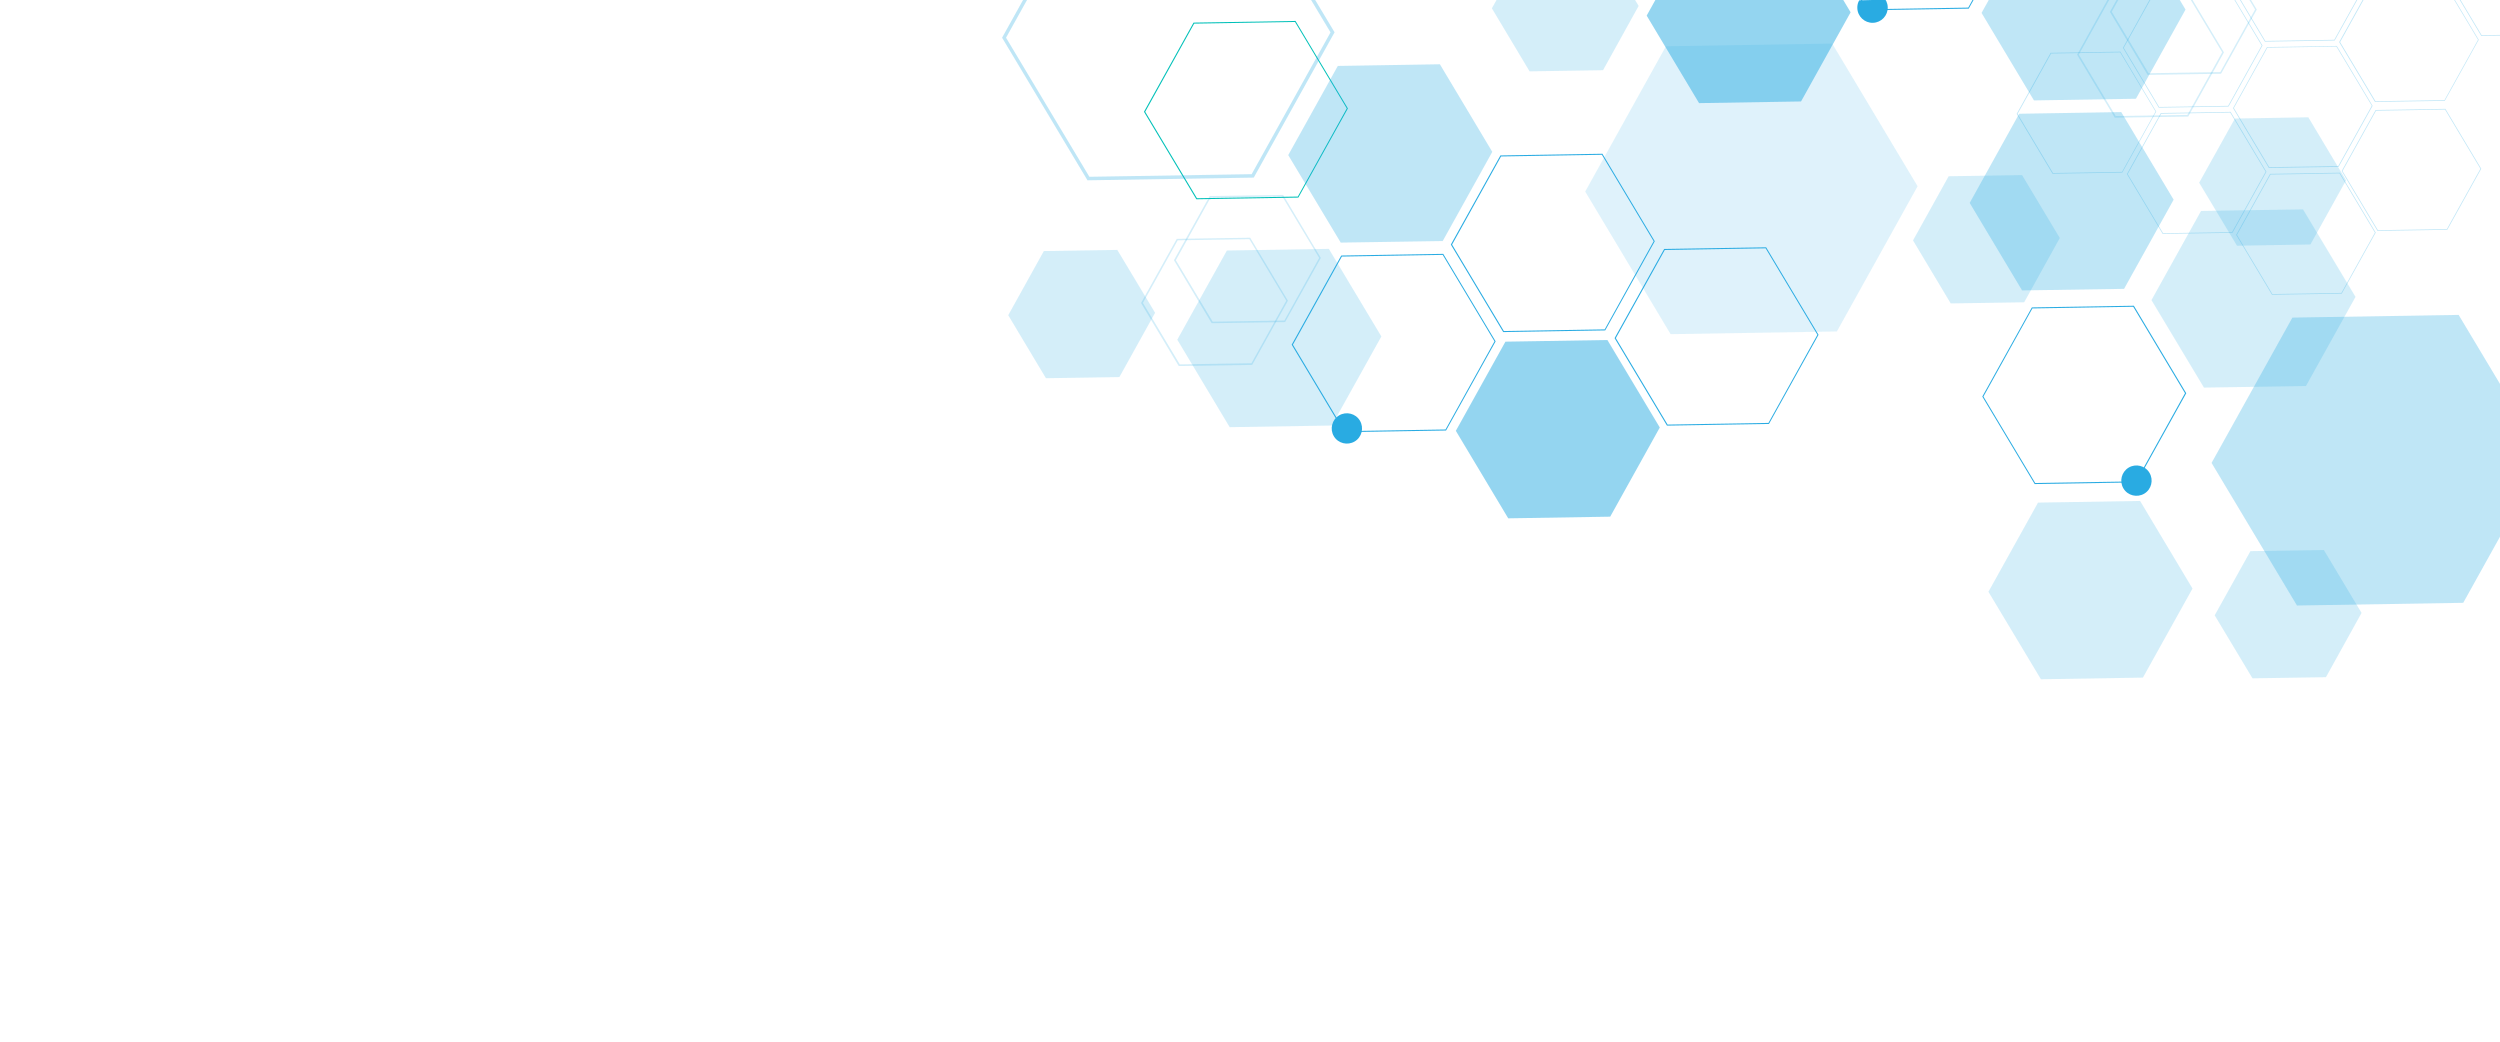 <svg xmlns="http://www.w3.org/2000/svg" xmlns:xlink="http://www.w3.org/1999/xlink" id="Layer_1" x="0px" y="0px" width="2400px" height="1000px" viewBox="0 0 2400 1000" style="enable-background:new 0 0 2400 1000;" xml:space="preserve"><style type="text/css">	.st0{clip-path:url(#SVGID_00000077321656150431870050000014384105746939535286_);}	.st1{fill:#29ABE2;}	.st2{opacity:0.5;clip-path:url(#SVGID_00000077321656150431870050000014384105746939535286_);}	.st3{opacity:0.3;clip-path:url(#SVGID_00000077321656150431870050000014384105746939535286_);}	.st4{opacity:0.2;clip-path:url(#SVGID_00000077321656150431870050000014384105746939535286_);}	.st5{opacity:0.15;clip-path:url(#SVGID_00000077321656150431870050000014384105746939535286_);}	.st6{clip-path:url(#SVGID_00000077321656150431870050000014384105746939535286_);fill:#29ABE2;}	.st7{fill:#00C0B8;}	.st8{opacity:0.3;}	.st9{opacity:0.15;}	.st10{opacity:0.2;}	.st11{opacity:0.5;}</style><g>	<defs>		<rect id="SVGID_1_" transform="matrix(-1 -1.224647e-16 1.224647e-16 -1 2400 1000)" width="2400" height="1000"></rect>	</defs>	<clipPath id="SVGID_00000068673583875146990150000002147204048461355397_">		<use xlink:href="#SVGID_1_" style="overflow:visible;"></use>	</clipPath>	<g style="clip-path:url(#SVGID_00000068673583875146990150000002147204048461355397_);">		<path class="st1" d="M2047.9,294.5l49.7,83l-47,84.6l-96.8,1.6l-49.7-83l47-84.6L2047.9,294.5 M2048.5,293.5l-97.9,1.6l-47.6,85.6   l50.3,84l97.9-1.6l47.6-85.6L2048.5,293.5L2048.5,293.5z"></path>	</g>	<g style="clip-path:url(#SVGID_00000068673583875146990150000002147204048461355397_);">		<path class="st1" d="M1886.8-160.3l49.7,83l-47,84.6l-96.8,1.6l-49.7-83l47-84.6L1886.8-160.3 M1887.3-161.3l-97.9,1.6l-47.6,85.6   l50.3,84l97.9-1.6l47.6-85.6L1887.3-161.3L1887.3-161.3z"></path>	</g>	<g style="opacity:0.3;clip-path:url(#SVGID_00000068673583875146990150000002147204048461355397_);">		<polygon class="st1" points="1902.3,12.4 1952.6,96.4 2050.5,94.8 2098.1,9.2 2047.8,-74.8 1949.9,-73.2   "></polygon>	</g>	<g style="opacity:0.2;clip-path:url(#SVGID_00000068673583875146990150000002147204048461355397_);">		<polygon class="st1" points="2065.4,288.1 2115.8,372.1 2213.7,370.6 2261.3,285 2210.9,201 2113,202.5   "></polygon>	</g>	<g style="opacity:0.3;clip-path:url(#SVGID_00000068673583875146990150000002147204048461355397_);">		<polygon class="st1" points="2125.1,444.3 2201.7,306.5 2359.4,304 2440.4,439.2 2363.8,577 2206.1,579.6   "></polygon>		<path class="st1" d="M2358.5,305.6l80.1,133.6l-75.7,136.1l-155.8,2.5L2127,444.3l75.7-136.1L2358.5,305.6 M2360.3,302.3   l-159.6,2.6l-77.6,139.5l82,136.9l159.6-2.6l77.6-139.5L2360.3,302.3L2360.3,302.3z"></path>	</g>	<g style="opacity:0.15;clip-path:url(#SVGID_00000068673583875146990150000002147204048461355397_);">		<polygon class="st1" points="1521.8,183.9 1603.8,320.8 1763.4,318.2 1840.9,178.8 1758.9,41.8 1599.3,44.4   "></polygon>	</g>	<g style="opacity:0.2;clip-path:url(#SVGID_00000068673583875146990150000002147204048461355397_);">		<polygon class="st1" points="1836.5,230.8 1872.7,291.3 1943.2,290.2 1977.4,228.5 1941.2,168.1 1870.7,169.2   "></polygon>	</g>	<g style="opacity:0.2;clip-path:url(#SVGID_00000068673583875146990150000002147204048461355397_);">		<path class="st1" d="M2097.9-8.8l35.4,59l-33.4,60.1l-68.8,1.1l-35.4-59l33.4-60.1L2097.9-8.8 M2098.7-10.3l-70.5,1.1L1994,52.5   l36.2,60.5l70.5-1.1l34.3-61.6L2098.7-10.3L2098.7-10.3z"></path>	</g>	<g style="opacity:0.2;clip-path:url(#SVGID_00000068673583875146990150000002147204048461355397_);">		<polygon class="st1" points="2111.2,175.4 2147.5,235.9 2218,234.7 2252.2,173.1 2216,112.6 2145.5,113.8   "></polygon>	</g>	<g style="opacity:0.2;clip-path:url(#SVGID_00000068673583875146990150000002147204048461355397_);">		<path class="st1" d="M2129.5-49.9l35.4,59l-33.4,60.1l-68.8,1.1l-35.4-59l33.4-60.1L2129.5-49.9 M2130.3-51.3l-70.5,1.1   l-34.3,61.6l36.2,60.5l70.5-1.1l34.3-61.6L2130.3-51.3L2130.3-51.3z"></path>	</g>	<g style="opacity:0.2;clip-path:url(#SVGID_00000068673583875146990150000002147204048461355397_);">		<polygon class="st1" points="1432.2,8 1468.4,68.5 1538.9,67.4 1573.1,5.7 1536.9,-54.7 1466.4,-53.6   "></polygon>	</g>	<g style="opacity:0.2;clip-path:url(#SVGID_00000068673583875146990150000002147204048461355397_);">		<polygon class="st1" points="2126.1,590.7 2162.4,651.2 2232.9,650.1 2267.1,588.4 2230.9,528 2160.4,529.1   "></polygon>	</g>	<g style="opacity:0.3;clip-path:url(#SVGID_00000068673583875146990150000002147204048461355397_);">		<g>			<path class="st1" d="M2137.2-13.1l34,56.8l-32.2,57.9l-66.2,1.1l-34-56.8l32.2-57.9L2137.2-13.1 M2137.5-13.8l-67,1.1L2038,45.9    l34.4,57.5l67-1.1l32.6-58.6L2137.5-13.8L2137.5-13.8z"></path>		</g>		<g>			<path class="st1" d="M2239.1-76.5l34,56.8l-32.2,57.9l-66.2,1.1l-34-56.8l32.2-57.9L2239.1-76.5 M2239.5-77.2l-67,1.1l-32.6,58.6    l34.4,57.5l67-1.1l32.6-58.6L2239.5-77.2L2239.5-77.2z"></path>		</g>		<g>			<path class="st1" d="M2141,108.1l34,56.8l-32.2,57.9l-66.2,1.1l-34-56.8l32.2-57.9L2141,108.1 M2141.4,107.4l-67,1.1l-32.6,58.6    l34.4,57.5l67-1.1l32.6-58.6L2141.4,107.4L2141.4,107.4z"></path>		</g>		<g>			<path class="st1" d="M2035.3,50.3l34,56.8l-32.2,57.9l-66.2,1.1l-34-56.8l32.2-57.9L2035.3,50.3 M2035.6,49.6l-67,1.1l-32.6,58.6    l34.4,57.5l67-1.1l32.6-58.6L2035.6,49.6L2035.6,49.6z"></path>		</g>		<g>			<path class="st1" d="M2344.9-18.6l34,56.8l-32.2,57.9l-66.2,1.1l-34-56.8l32.2-57.9L2344.9-18.6 M2345.2-19.3l-67,1.1l-32.6,58.6    l34.4,57.5l67-1.1l32.6-58.6L2345.2-19.3L2345.2-19.3z"></path>		</g>		<g>			<path class="st1" d="M2446.8-82l34,56.8l-32.2,57.9l-66.2,1.1l-34-56.8l32.2-57.9L2446.8-82 M2447.1-82.7l-67,1.1L2347.6-23    l34.4,57.5l67-1.1l32.6-58.6L2447.1-82.7L2447.1-82.7z"></path>		</g>		<g>			<path class="st1" d="M2347.2,105.2l34,56.8l-32.2,57.9l-66.2,1.1l-34-56.8l32.2-57.9L2347.2,105.2 M2347.6,104.5l-67,1.1    l-32.6,58.6l34.4,57.5l67-1.1l32.6-58.6L2347.6,104.5L2347.6,104.5z"></path>		</g>		<g>			<path class="st1" d="M2242.9,44.7l34,56.8l-32.2,57.9l-66.2,1.1l-34-56.8l32.2-57.9L2242.9,44.7 M2243.3,44.1l-67,1.1l-32.6,58.6    l34.4,57.5l67-1.1l32.6-58.6L2243.3,44.1L2243.3,44.1z"></path>		</g>		<g>			<path class="st1" d="M2245.9,166.5l34,56.8l-32.2,57.9l-66.2,1.1l-34-56.8l32.2-57.9L2245.9,166.5 M2246.3,165.8l-67,1.1    l-32.6,58.6l34.4,57.5l67-1.1l32.6-58.6L2246.3,165.8L2246.3,165.8z"></path>		</g>	</g>	<g style="opacity:0.3;clip-path:url(#SVGID_00000068673583875146990150000002147204048461355397_);">		<polygon class="st1" points="1890.9,194.8 1941.2,278.8 2039.1,277.3 2086.7,191.7 2036.4,107.6 1938.4,109.2   "></polygon>	</g>	<g style="opacity:0.2;clip-path:url(#SVGID_00000068673583875146990150000002147204048461355397_);">		<polygon class="st1" points="1908.9,568.1 1959.3,652.1 2057.2,650.5 2104.8,565 2054.5,480.9 1956.5,482.5   "></polygon>	</g>	<g style="opacity:0.5;clip-path:url(#SVGID_00000068673583875146990150000002147204048461355397_);">		<polygon class="st1" points="1580.8,15 1631.1,99 1729,97.4 1776.6,11.8 1726.3,-72.2 1628.4,-70.6   "></polygon>	</g>	<g style="clip-path:url(#SVGID_00000068673583875146990150000002147204048461355397_);">		<g>			<path class="st7" d="M1243.2,21.1l49.7,83l-47,84.6l-96.8,1.6l-49.7-83l47-84.6L1243.2,21.1 M1243.7,20.1l-97.9,1.6l-47.6,85.6    l50.3,84l97.9-1.6l47.6-85.6L1243.7,20.1L1243.7,20.1z"></path>		</g>		<g>			<path class="st1" d="M1385,244.7l49.7,83l-47,84.6l-96.8,1.6l-49.7-83l47-84.6L1385,244.7 M1385.5,243.7l-97.9,1.6l-47.6,85.6    l50.3,84l97.9-1.6l47.6-85.6L1385.5,243.7L1385.5,243.7z"></path>		</g>		<g>			<path class="st1" d="M1695,238.4l49.7,83l-47,84.6l-96.8,1.6l-49.7-83l47-84.6L1695,238.4 M1695.5,237.4l-97.9,1.6l-47.6,85.6    l50.3,84l97.9-1.6l47.6-85.6L1695.5,237.4L1695.5,237.4z"></path>		</g>		<g>			<path class="st1" d="M1537.8,148.6l49.7,83l-47,84.6l-96.8,1.6l-49.7-83l47-84.6L1537.8,148.6 M1538.3,147.6l-97.9,1.6    l-47.6,85.6l50.3,84l97.9-1.6l47.6-85.6L1538.3,147.6L1538.3,147.6z"></path>		</g>		<g class="st8">			<path class="st1" d="M1197.2-102.5l80.1,133.6l-75.7,136.1l-155.8,2.5L965.8,36.2l75.7-136.1L1197.2-102.5 M1199.1-105.8    l-159.6,2.6L962,36.2l82,136.9l159.6-2.6l77.6-139.5L1199.1-105.8L1199.1-105.8z"></path>		</g>		<g class="st10">			<path class="st1" d="M1231,188.6l35.4,59l-33.4,60.1l-68.8,1.1l-35.4-59l33.4-60.1L1231,188.6 M1231.8,187.1l-70.5,1.1    l-34.3,61.6l36.2,60.5l70.5-1.1l34.3-61.6L1231.8,187.1L1231.8,187.1z"></path>		</g>		<g class="st10">			<path class="st1" d="M1199.4,229.6l35.4,59l-33.4,60.1l-68.8,1.1l-35.4-59l33.4-60.1L1199.4,229.6 M1200.2,228.2l-70.5,1.1    l-34.3,61.6l36.2,60.5l70.5-1.1l34.3-61.6L1200.2,228.2L1200.2,228.2z"></path>		</g>		<g class="st10">			<polygon class="st1" points="1108.9,300.3 1072.6,239.9 1002.1,241 967.9,302.6 1004.1,363.1 1074.6,362    "></polygon>		</g>		<g class="st10">			<polygon class="st1" points="1326.1,323 1275.7,238.9 1177.8,240.5 1130.2,326.1 1180.5,410.1 1278.5,408.5    "></polygon>		</g>		<g class="st11">			<polygon class="st1" points="1593.4,410.4 1543.1,326.4 1445.2,328 1397.6,413.6 1447.9,497.6 1545.8,496    "></polygon>		</g>		<g class="st8">			<polygon class="st1" points="1432.6,145.8 1382.3,61.7 1284.3,63.3 1236.7,148.9 1287.1,232.9 1385,231.4    "></polygon>		</g>		<g>			<path class="st1" d="M1300.5,423.8c-6.9,4.1-15.9,1.9-20-5s-1.9-15.9,5-20c6.9-4.1,15.9-1.9,20,5S1307.4,419.7,1300.5,423.8z"></path>		</g>	</g>	<path style="clip-path:url(#SVGID_00000068673583875146990150000002147204048461355397_);fill:#29ABE2;" d="M2043.5,448.9  c6.9-4.1,15.9-1.9,20,5c4.1,6.9,1.9,15.9-5,20c-6.9,4.1-15.9,1.9-20-5C2034.4,462,2036.6,453.1,2043.5,448.9z"></path>			<ellipse transform="matrix(1 -2.835275e-02 2.835275e-02 1 0.516 50.951)" style="clip-path:url(#SVGID_00000068673583875146990150000002147204048461355397_);fill:#29ABE2;" cx="1796.9" cy="7.3" rx="14.6" ry="14.6"></ellipse></g></svg>